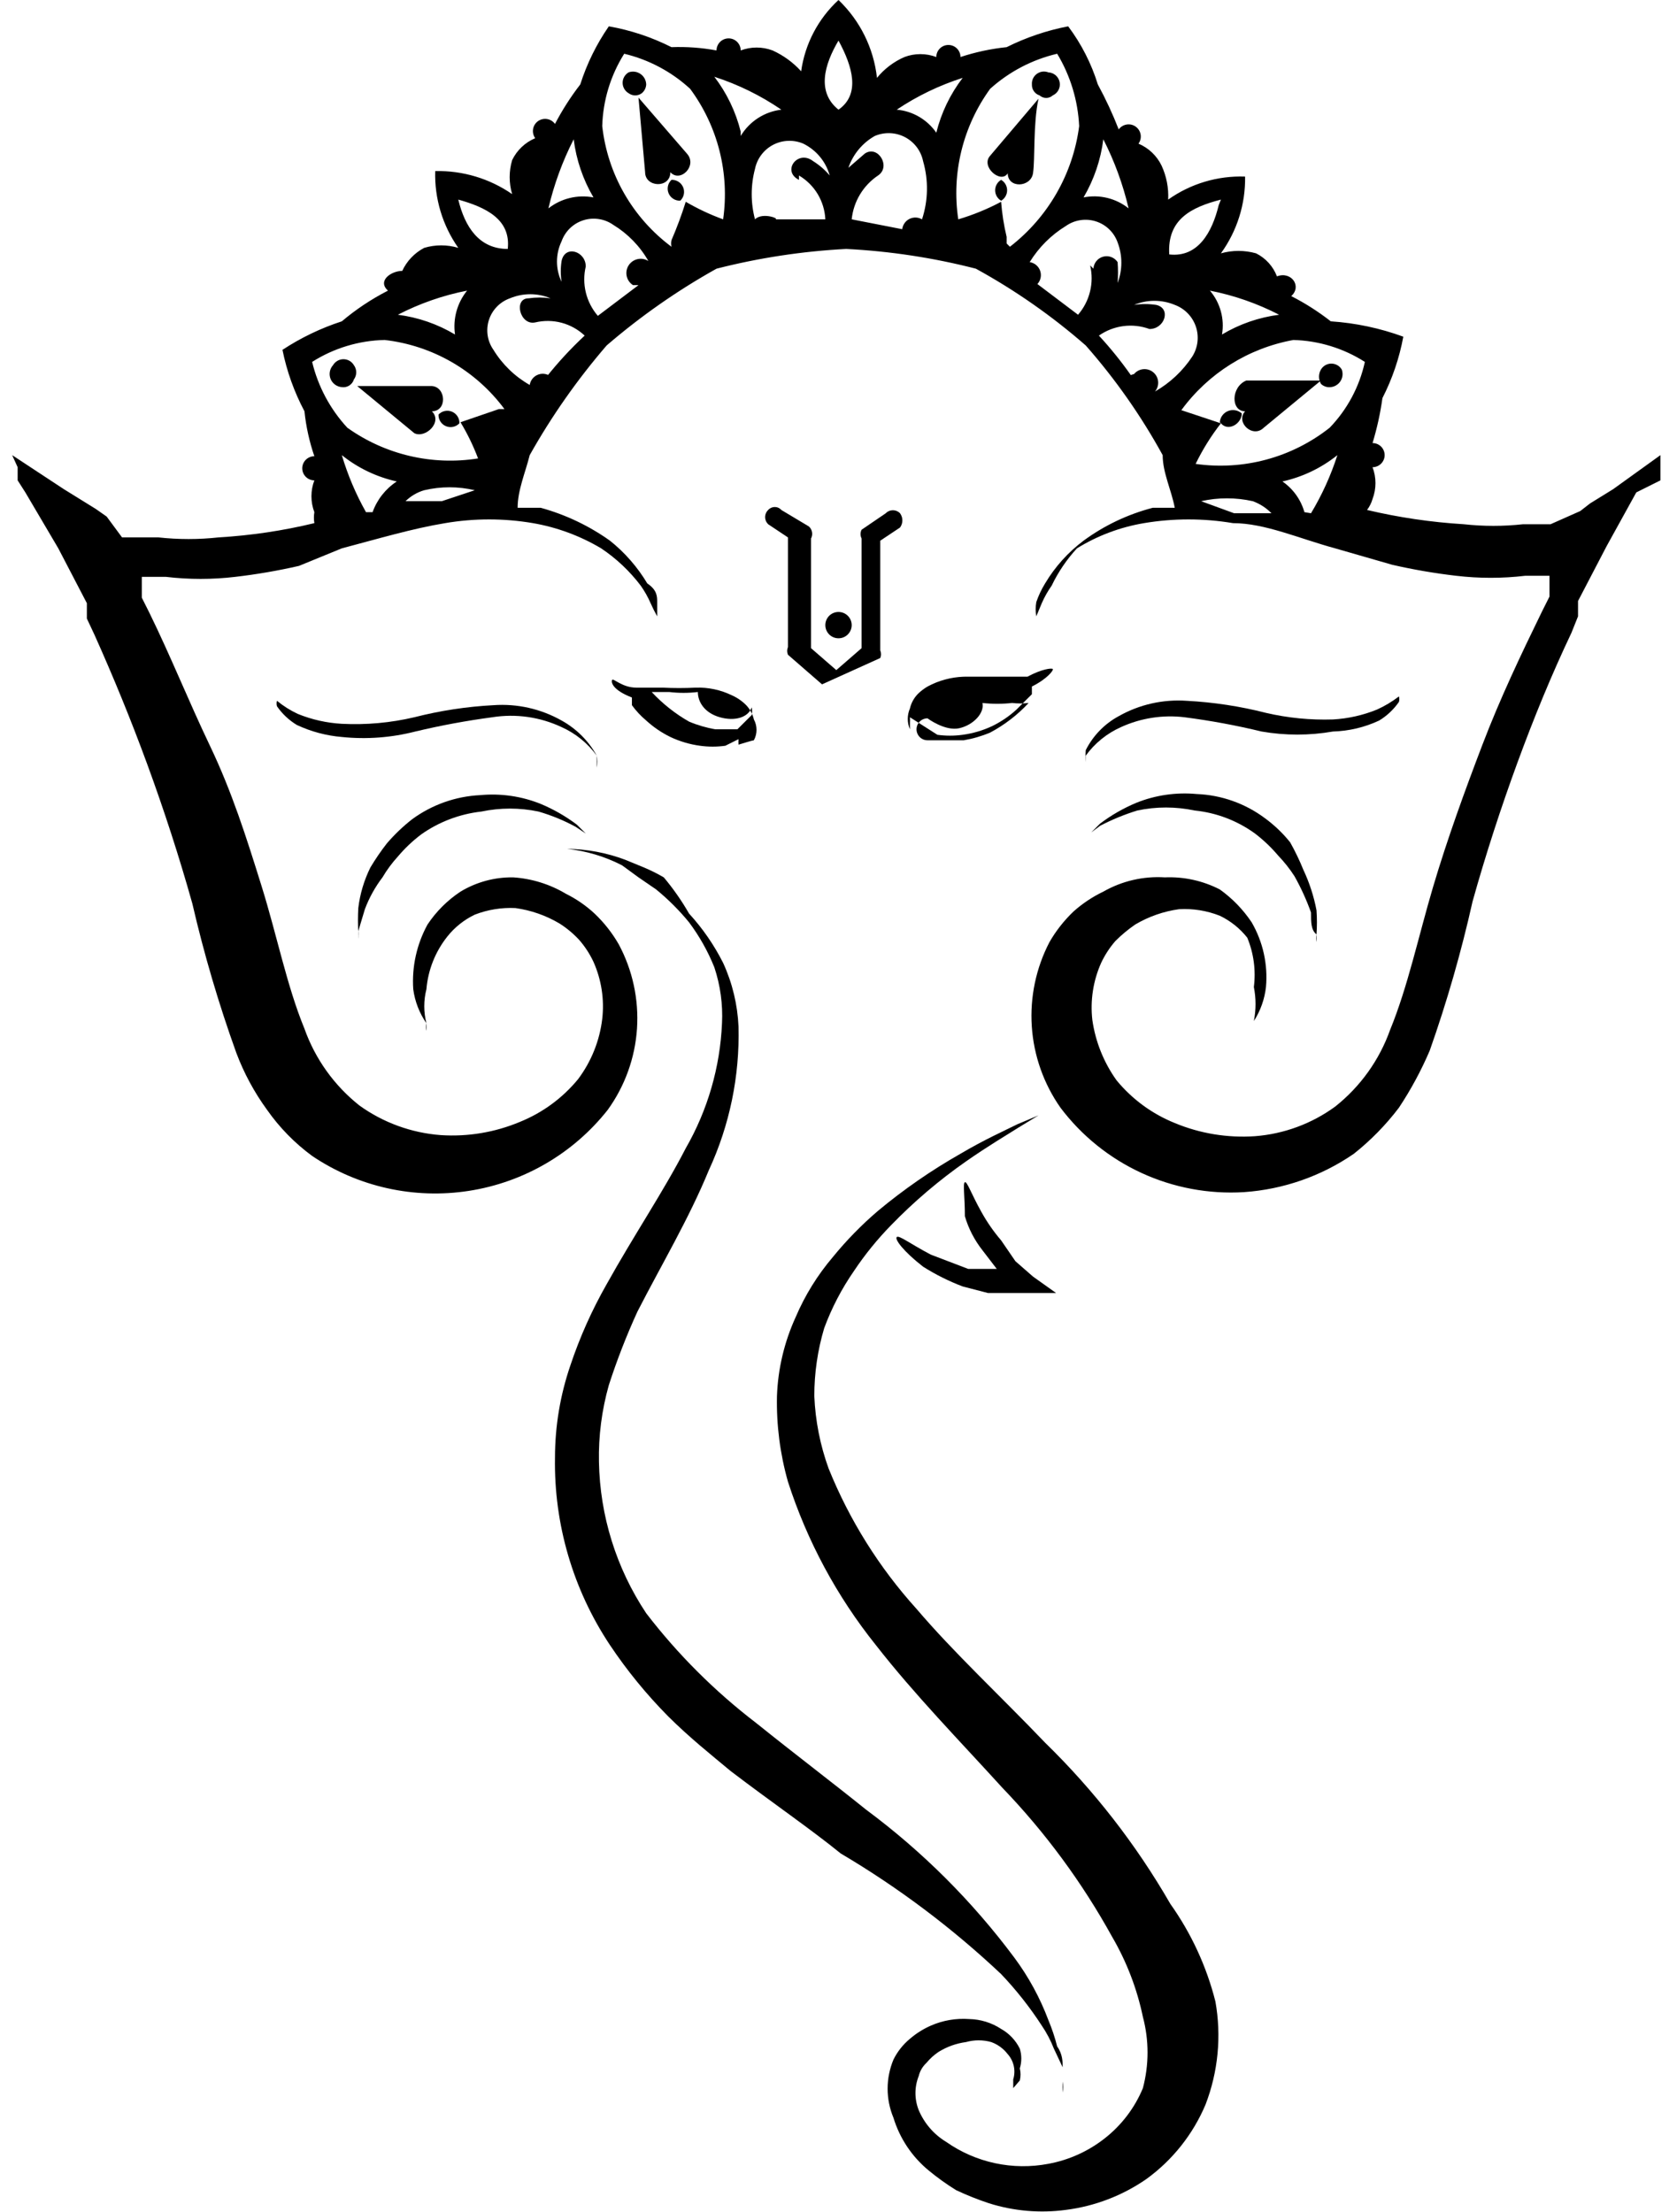 <svg width="69" height="91" viewBox="0 0 69 91" fill="none" xmlns="http://www.w3.org/2000/svg">
<g clip-path="url(#clip0_923_6967)">
<path d="M41.192 52.2H40.739H39.835L38.298 51.613C37.439 51.162 36.987 50.801 36.896 50.891C36.806 50.981 37.168 51.478 37.981 52.109C38.495 52.434 39.041 52.706 39.609 52.922L40.649 53.192H43.452L42.503 52.516L41.779 51.884L41.192 51.027C40.881 50.664 40.608 50.271 40.378 49.854C39.971 49.132 39.79 48.59 39.7 48.635C39.609 48.681 39.7 49.222 39.7 50.034C39.849 50.542 40.095 51.017 40.423 51.433L41.011 52.2H41.192Z" fill="black"/>
<path d="M41.191 81.21C41.813 81.864 42.373 82.573 42.864 83.33C43.065 83.626 43.232 83.944 43.362 84.277L43.723 85.044V85.631C43.753 85.78 43.753 85.933 43.723 86.082V86.443V85.721V85.044C43.723 84.819 43.723 84.503 43.497 84.187C43.404 83.818 43.283 83.456 43.136 83.104C42.791 82.186 42.319 81.32 41.734 80.533C40.008 78.216 37.952 76.164 35.63 74.442C34.229 73.314 32.737 72.186 31.109 70.878C29.411 69.578 27.89 68.061 26.588 66.366C25.358 64.518 24.684 62.358 24.644 60.14C24.622 59.073 24.76 58.009 25.05 56.982C25.383 55.952 25.776 54.943 26.226 53.959C27.221 52.019 28.351 50.124 29.165 48.139C30.021 46.289 30.439 44.266 30.386 42.229C30.346 41.324 30.131 40.435 29.753 39.612C29.381 38.874 28.909 38.191 28.351 37.582C28.049 37.056 27.701 36.558 27.311 36.093C27.049 35.94 26.777 35.804 26.497 35.687L25.729 35.371C24.962 35.082 24.151 34.929 23.332 34.92C24.121 35.004 24.888 35.234 25.593 35.597L26.271 36.093L26.995 36.589C27.491 36.994 27.945 37.447 28.351 37.943C28.777 38.512 29.126 39.133 29.391 39.792C29.638 40.533 29.745 41.313 29.707 42.093C29.629 43.902 29.118 45.666 28.215 47.237C27.311 48.996 26.09 50.801 24.96 52.831C24.355 53.893 23.855 55.011 23.468 56.17C23.05 57.39 22.836 58.67 22.835 59.96C22.788 62.7 23.577 65.391 25.096 67.674C25.799 68.726 26.602 69.708 27.492 70.607C28.351 71.464 29.255 72.186 30.069 72.863C31.787 74.171 33.37 75.254 34.59 76.247C36.968 77.652 39.182 79.317 41.191 81.21Z" fill="black"/>
<path d="M48.154 78.323C46.75 75.886 45.015 73.654 43 71.69C41.146 69.75 39.247 67.991 37.71 66.186C36.174 64.488 34.95 62.533 34.093 60.411C33.746 59.455 33.548 58.45 33.505 57.434C33.504 56.486 33.641 55.544 33.912 54.636C34.219 53.806 34.629 53.018 35.133 52.29C35.585 51.612 36.1 50.978 36.67 50.395C37.609 49.428 38.639 48.551 39.745 47.779C40.649 47.147 41.417 46.696 41.915 46.38L42.729 45.884L41.87 46.245C41.327 46.515 40.513 46.876 39.519 47.463C38.321 48.143 37.186 48.928 36.128 49.809C35.454 50.384 34.834 51.018 34.274 51.704C33.639 52.449 33.12 53.285 32.737 54.185C32.27 55.207 32.008 56.311 31.968 57.434C31.943 58.623 32.095 59.809 32.42 60.953C33.207 63.394 34.432 65.672 36.037 67.675C37.62 69.705 39.473 71.6 41.237 73.54C43.006 75.379 44.526 77.442 45.758 79.676C46.355 80.699 46.782 81.811 47.024 82.97C47.279 83.93 47.279 84.941 47.024 85.902C46.686 86.719 46.14 87.434 45.441 87.978C44.768 88.504 43.977 88.86 43.136 89.015C42.41 89.153 41.664 89.145 40.941 88.99C40.219 88.835 39.535 88.537 38.931 88.113C38.425 87.807 38.029 87.349 37.8 86.805C37.622 86.355 37.622 85.855 37.8 85.406C37.85 85.198 37.96 85.01 38.117 84.865C38.26 84.691 38.428 84.539 38.614 84.413C38.958 84.199 39.343 84.061 39.745 84.007C40.085 83.911 40.445 83.911 40.785 84.007C41.054 84.104 41.289 84.277 41.463 84.504C41.587 84.642 41.672 84.811 41.712 84.993C41.752 85.175 41.744 85.363 41.689 85.541C41.689 85.812 41.689 85.902 41.689 85.902C41.689 85.902 41.689 85.902 41.96 85.586C41.999 85.423 41.999 85.253 41.96 85.09C42.041 84.825 42.041 84.543 41.96 84.278C41.791 83.936 41.524 83.653 41.191 83.466C40.801 83.21 40.347 83.07 39.88 83.06C39.339 83.02 38.795 83.113 38.298 83.331C37.986 83.468 37.697 83.65 37.439 83.872C37.155 84.107 36.924 84.399 36.761 84.729C36.603 85.108 36.521 85.514 36.521 85.925C36.521 86.335 36.603 86.741 36.761 87.12C37.019 87.968 37.523 88.722 38.207 89.286C38.565 89.582 38.943 89.853 39.338 90.098C39.779 90.305 40.231 90.486 40.694 90.639C41.716 90.961 42.797 91.053 43.859 90.91C45.045 90.759 46.177 90.326 47.16 89.647C48.24 88.867 49.084 87.805 49.601 86.579C50.121 85.229 50.262 83.762 50.008 82.338C49.644 80.897 49.015 79.535 48.154 78.323Z" fill="black"/>
<path d="M66.375 20.122L65.425 20.709L65.019 21.024L63.798 21.566H63.527H62.984H62.668C61.856 21.655 61.037 21.655 60.226 21.566C58.886 21.484 57.554 21.288 56.247 20.979C56.349 20.844 56.426 20.691 56.473 20.528C56.633 20.106 56.633 19.641 56.473 19.22C56.605 19.22 56.732 19.167 56.825 19.074C56.918 18.981 56.971 18.855 56.971 18.723C56.971 18.592 56.918 18.465 56.825 18.372C56.732 18.279 56.605 18.227 56.473 18.227C56.657 17.622 56.793 17.003 56.88 16.377C57.287 15.581 57.576 14.73 57.739 13.851C56.78 13.499 55.775 13.287 54.755 13.219C54.248 12.822 53.703 12.474 53.128 12.181C53.58 11.775 53.128 11.144 52.54 11.369C52.383 10.957 52.076 10.619 51.681 10.422C51.208 10.289 50.707 10.289 50.234 10.422C50.899 9.504 51.248 8.396 51.229 7.264C50.098 7.224 48.986 7.557 48.064 8.211C48.088 7.73 47.995 7.25 47.793 6.813C47.597 6.406 47.259 6.086 46.843 5.91C46.921 5.803 46.953 5.668 46.932 5.537C46.91 5.406 46.838 5.289 46.73 5.211C46.622 5.133 46.488 5.101 46.356 5.123C46.225 5.144 46.107 5.216 46.029 5.324C45.782 4.69 45.495 4.072 45.17 3.474C44.904 2.613 44.491 1.804 43.95 1.083C43.07 1.252 42.219 1.541 41.418 1.94C40.772 2.007 40.135 2.143 39.519 2.346C39.519 2.214 39.466 2.088 39.373 1.995C39.28 1.902 39.153 1.85 39.021 1.85C38.889 1.85 38.763 1.902 38.67 1.995C38.576 2.088 38.524 2.214 38.524 2.346C38.102 2.187 37.635 2.187 37.213 2.346C36.773 2.538 36.386 2.832 36.083 3.203C35.948 1.983 35.388 0.85 34.5 0C33.663 0.771 33.12 1.807 32.963 2.933C32.634 2.569 32.234 2.278 31.787 2.075C31.365 1.916 30.898 1.916 30.476 2.075C30.476 1.944 30.424 1.818 30.33 1.724C30.237 1.631 30.111 1.579 29.979 1.579C29.847 1.579 29.72 1.631 29.627 1.724C29.534 1.818 29.481 1.944 29.481 2.075C28.87 1.962 28.249 1.917 27.628 1.94C26.815 1.53 25.947 1.241 25.05 1.083C24.542 1.817 24.146 2.623 23.875 3.474C23.481 3.984 23.133 4.527 22.835 5.098C22.757 4.99 22.64 4.918 22.508 4.897C22.377 4.876 22.242 4.908 22.134 4.985C22.026 5.063 21.954 5.181 21.933 5.312C21.912 5.443 21.943 5.577 22.021 5.685C21.605 5.86 21.268 6.181 21.072 6.587C20.937 7.044 20.937 7.529 21.072 7.986C20.144 7.344 19.036 7.012 17.907 7.038C17.874 8.165 18.207 9.273 18.856 10.196C18.399 10.06 17.912 10.06 17.455 10.196C17.057 10.404 16.739 10.737 16.55 11.144C16.098 11.144 15.511 11.55 15.963 11.956C15.284 12.303 14.646 12.727 14.064 13.219C13.201 13.499 12.38 13.894 11.622 14.392C11.8 15.273 12.105 16.124 12.527 16.919C12.592 17.549 12.729 18.169 12.934 18.768C12.802 18.768 12.675 18.821 12.582 18.914C12.489 19.007 12.436 19.133 12.436 19.265C12.436 19.396 12.489 19.523 12.582 19.616C12.675 19.709 12.802 19.761 12.934 19.761C12.774 20.183 12.774 20.648 12.934 21.069C12.909 21.219 12.909 21.371 12.934 21.521C11.643 21.833 10.326 22.029 9 22.107C8.174 22.198 7.34 22.198 6.513 22.107H6.197H5.654H5.383H5.021L4.388 21.25L3.936 20.934L2.625 20.122L0.5 18.723L0.726 19.22V19.761L1.043 20.257L2.399 22.558L3.574 24.814V25.13V25.446L3.891 26.122C4.66 27.837 5.383 29.596 6.061 31.446C6.739 33.296 7.372 35.236 7.915 37.176C8.396 39.255 9 41.304 9.723 43.312C10.037 44.148 10.463 44.937 10.989 45.658C11.5 46.386 12.126 47.026 12.843 47.553C14.736 48.828 17.041 49.341 19.297 48.989C21.553 48.638 23.592 47.448 25.005 45.658C25.712 44.678 26.129 43.52 26.209 42.316C26.288 41.112 26.028 39.909 25.457 38.845C25.189 38.379 24.854 37.953 24.463 37.582C24.112 37.256 23.716 36.983 23.287 36.77C22.628 36.376 21.884 36.144 21.117 36.093C20.353 36.081 19.601 36.285 18.947 36.68C18.409 37.036 17.948 37.496 17.59 38.033C17.145 38.847 16.941 39.77 17.003 40.695C17.07 41.198 17.256 41.677 17.545 42.094V42.41C17.52 42.306 17.52 42.197 17.545 42.094C17.427 41.635 17.427 41.154 17.545 40.695C17.611 39.904 17.91 39.151 18.404 38.529C18.707 38.147 19.094 37.838 19.535 37.627C20.067 37.421 20.637 37.328 21.207 37.356C21.846 37.445 22.461 37.659 23.016 37.988C23.316 38.177 23.589 38.405 23.83 38.665C24.067 38.937 24.265 39.241 24.418 39.567C24.746 40.303 24.871 41.113 24.779 41.913C24.673 42.813 24.329 43.669 23.785 44.395C23.146 45.172 22.322 45.777 21.388 46.154C20.36 46.584 19.245 46.77 18.133 46.696C16.927 46.605 15.768 46.184 14.787 45.477C13.752 44.657 12.969 43.563 12.527 42.319C11.803 40.56 11.396 38.484 10.763 36.454C10.13 34.424 9.543 32.574 8.638 30.679C7.734 28.784 7.056 27.07 6.152 25.22L5.835 24.588V24.273V24.002V23.731H6.152H6.83C7.776 23.843 8.732 23.843 9.678 23.731C10.56 23.629 11.435 23.478 12.3 23.28L14.064 22.558C15.601 22.152 16.957 21.746 18.314 21.521C19.511 21.317 20.734 21.317 21.931 21.521C22.921 21.693 23.871 22.044 24.734 22.558C25.358 22.975 25.909 23.494 26.362 24.092C26.522 24.318 26.658 24.56 26.769 24.814C26.85 24.999 26.941 25.18 27.04 25.355C27.04 25.355 27.04 24.994 27.04 24.769C27.04 24.543 27.04 24.273 26.633 24.002C26.23 23.328 25.71 22.732 25.096 22.242C24.233 21.628 23.269 21.17 22.247 20.889H21.298C21.298 20.167 21.614 19.445 21.795 18.723C22.697 17.118 23.758 15.607 24.96 14.212C26.357 13.01 27.871 11.951 29.481 11.053C31.228 10.607 33.016 10.335 34.816 10.241C36.618 10.332 38.405 10.604 40.152 11.053C41.769 11.94 43.285 12.999 44.673 14.212C45.891 15.595 46.952 17.108 47.838 18.723C47.838 19.445 48.2 20.167 48.335 20.889H47.431C46.404 21.156 45.437 21.615 44.583 22.242C43.945 22.72 43.407 23.318 43 24.002C42.851 24.244 42.73 24.501 42.638 24.769C42.605 24.963 42.605 25.161 42.638 25.355L42.864 24.814C42.975 24.56 43.111 24.318 43.271 24.092C43.539 23.532 43.89 23.015 44.311 22.558C45.154 22.037 46.091 21.685 47.069 21.521C48.281 21.317 49.519 21.317 50.731 21.521C52.043 21.521 53.444 22.152 54.936 22.558L57.287 23.235C58.153 23.433 59.028 23.584 59.91 23.686C60.856 23.798 61.812 23.798 62.758 23.686H63.436H63.753V23.957V24.228V24.543L63.436 25.175C62.577 26.935 61.718 28.739 60.995 30.634C60.271 32.529 59.548 34.514 58.96 36.499C58.372 38.484 57.92 40.605 57.197 42.364C56.755 43.608 55.971 44.702 54.936 45.523C53.971 46.227 52.828 46.649 51.636 46.741C50.508 46.818 49.378 46.633 48.335 46.199C47.401 45.822 46.577 45.217 45.939 44.44C45.413 43.704 45.072 42.853 44.944 41.958C44.853 41.158 44.978 40.348 45.306 39.612C45.459 39.286 45.657 38.982 45.894 38.71C46.144 38.46 46.416 38.234 46.708 38.033C47.262 37.705 47.877 37.49 48.516 37.402C49.087 37.37 49.657 37.462 50.189 37.672C50.63 37.883 51.016 38.192 51.319 38.575C51.584 39.217 51.677 39.916 51.59 40.605C51.682 41.067 51.682 41.542 51.59 42.004C51.862 41.582 52.032 41.103 52.088 40.605C52.172 39.678 51.966 38.749 51.5 37.943C51.148 37.416 50.704 36.958 50.189 36.59C49.491 36.231 48.712 36.06 47.928 36.093C47.045 36.037 46.164 36.241 45.396 36.68C44.953 36.892 44.542 37.165 44.175 37.492C43.785 37.863 43.45 38.288 43.181 38.755C42.625 39.824 42.374 41.023 42.453 42.224C42.533 43.425 42.941 44.582 43.633 45.568C44.505 46.725 45.652 47.648 46.969 48.254C48.287 48.86 49.735 49.131 51.184 49.042C52.806 48.93 54.367 48.385 55.705 47.463C56.4 46.911 57.023 46.275 57.559 45.568C58.051 44.826 58.475 44.04 58.825 43.222C59.534 41.213 60.123 39.164 60.588 37.086C61.13 35.146 61.763 33.206 62.441 31.356C63.12 29.506 63.843 27.747 64.657 26.032L64.928 25.355V25.04V24.724L66.104 22.468L67.325 20.257L68.319 19.761V19.22V18.723L66.375 20.122ZM53.67 21.069C53.525 20.556 53.205 20.11 52.766 19.806C53.593 19.623 54.366 19.253 55.027 18.723C54.758 19.559 54.394 20.362 53.941 21.114L53.67 21.069ZM53.218 13.986C54.262 14.015 55.278 14.327 56.157 14.888C55.935 15.907 55.434 16.844 54.71 17.595C53.94 18.204 53.054 18.65 52.106 18.906C51.157 19.162 50.167 19.223 49.194 19.084C49.481 18.493 49.829 17.933 50.234 17.415L48.606 16.874C49.715 15.356 51.366 14.322 53.218 13.986ZM52.63 12.948C51.799 13.054 50.998 13.331 50.279 13.761C50.334 13.442 50.317 13.115 50.231 12.803C50.145 12.491 49.992 12.202 49.782 11.956C50.774 12.15 51.733 12.485 52.63 12.948ZM50.144 8.437C49.872 9.565 49.285 10.602 48.109 10.467C48.019 9.023 49.013 8.527 50.234 8.211L50.144 8.437ZM45.396 5.73C45.856 6.632 46.205 7.587 46.436 8.572C46.179 8.367 45.88 8.22 45.559 8.142C45.239 8.064 44.906 8.057 44.583 8.121C45.013 7.387 45.29 6.574 45.396 5.73ZM23.604 5.73C23.71 6.574 23.987 7.387 24.418 8.121C24.094 8.06 23.762 8.068 23.442 8.146C23.122 8.224 22.823 8.369 22.564 8.572C22.795 7.587 23.144 6.632 23.604 5.73ZM20.891 10.241C19.715 10.241 19.128 9.339 18.856 8.211C19.987 8.527 21.027 9.023 20.891 10.241ZM19.218 11.956C19.015 12.207 18.867 12.496 18.781 12.807C18.696 13.117 18.675 13.442 18.721 13.761C18.002 13.331 17.201 13.054 16.37 12.948C17.267 12.485 18.226 12.15 19.218 11.956ZM12.843 14.888C13.736 14.321 14.768 14.009 15.827 13.986C16.8 14.098 17.739 14.407 18.587 14.896C19.435 15.385 20.173 16.043 20.755 16.828H20.529L18.947 17.37C19.233 17.843 19.475 18.341 19.67 18.859C17.78 19.16 15.847 18.706 14.29 17.595C13.584 16.831 13.086 15.899 12.843 14.888ZM15.33 21.069H15.059C14.64 20.327 14.307 19.54 14.064 18.723C14.724 19.253 15.498 19.623 16.325 19.806C15.864 20.108 15.515 20.552 15.33 21.069ZM18.178 20.618H16.686C16.901 20.406 17.165 20.251 17.455 20.167C18.139 20.006 18.851 20.006 19.535 20.167L18.178 20.618ZM22.7 15.52C22.627 15.454 22.538 15.408 22.442 15.388C22.345 15.368 22.245 15.374 22.152 15.407C22.059 15.439 21.977 15.496 21.914 15.572C21.851 15.648 21.81 15.739 21.795 15.836C21.183 15.488 20.67 14.992 20.303 14.392C20.179 14.216 20.098 14.013 20.065 13.8C20.033 13.587 20.05 13.37 20.116 13.164C20.181 12.959 20.294 12.772 20.444 12.617C20.594 12.462 20.778 12.344 20.981 12.272C21.246 12.161 21.531 12.104 21.818 12.104C22.105 12.104 22.389 12.161 22.654 12.272C22.354 12.229 22.05 12.229 21.75 12.272C21.117 12.272 21.388 13.4 22.021 13.264C22.379 13.179 22.752 13.184 23.107 13.278C23.462 13.373 23.788 13.554 24.056 13.806C23.486 14.337 22.957 14.91 22.473 15.52H22.7ZM26.271 11.73L24.598 12.994C24.361 12.718 24.192 12.391 24.105 12.038C24.019 11.685 24.017 11.317 24.101 10.963C24.101 10.332 23.242 10.061 23.106 10.738C23.062 11.022 23.062 11.311 23.106 11.595C22.982 11.334 22.917 11.049 22.917 10.76C22.917 10.472 22.982 10.186 23.106 9.926C23.179 9.723 23.297 9.539 23.452 9.389C23.607 9.239 23.795 9.127 24.001 9.062C24.206 8.996 24.425 8.979 24.638 9.012C24.852 9.044 25.055 9.125 25.231 9.249C25.832 9.615 26.33 10.127 26.678 10.738C26.546 10.654 26.386 10.626 26.234 10.66C26.081 10.694 25.948 10.787 25.864 10.918C25.78 11.05 25.752 11.209 25.786 11.362C25.82 11.514 25.913 11.646 26.045 11.73H26.271ZM29.753 9.023C29.22 8.829 28.705 8.587 28.215 8.301C28.047 8.838 27.851 9.365 27.628 9.881C27.607 9.97 27.607 10.062 27.628 10.151C26.837 9.563 26.176 8.819 25.686 7.965C25.196 7.112 24.888 6.166 24.779 5.188C24.809 4.133 25.121 3.105 25.683 2.211C26.696 2.453 27.63 2.95 28.396 3.654C29.537 5.197 30.024 7.125 29.753 9.023ZM30.476 5.414C30.273 4.596 29.904 3.828 29.391 3.158C30.371 3.475 31.3 3.931 32.149 4.512C31.806 4.553 31.476 4.671 31.186 4.859C30.896 5.047 30.653 5.298 30.476 5.594V5.414ZM32.872 7.219C33.189 7.406 33.455 7.669 33.644 7.984C33.833 8.299 33.941 8.656 33.958 9.023H31.878C32.149 9.023 31.38 8.707 31.064 9.023C30.884 8.343 30.884 7.628 31.064 6.948C31.107 6.738 31.196 6.54 31.326 6.368C31.455 6.197 31.621 6.056 31.811 5.957C32.002 5.858 32.212 5.802 32.427 5.794C32.642 5.786 32.856 5.825 33.053 5.91C33.316 6.04 33.549 6.223 33.736 6.449C33.923 6.674 34.06 6.937 34.138 7.219C33.944 6.989 33.715 6.791 33.46 6.632C32.827 6.136 32.149 7.038 32.872 7.399V7.219ZM34.5 4.512C33.596 3.79 33.912 2.662 34.5 1.669C35.088 2.752 35.404 3.88 34.5 4.512ZM37.936 9.023C37.858 8.978 37.77 8.952 37.68 8.949C37.589 8.946 37.5 8.966 37.419 9.006C37.338 9.046 37.269 9.106 37.217 9.18C37.165 9.254 37.133 9.34 37.122 9.429L35.043 9.023C35.08 8.662 35.196 8.312 35.384 8C35.571 7.689 35.825 7.422 36.128 7.219C36.67 6.858 36.128 5.955 35.585 6.316L34.907 6.903C35.096 6.349 35.482 5.883 35.992 5.594C36.19 5.51 36.404 5.47 36.618 5.478C36.833 5.486 37.044 5.542 37.234 5.641C37.425 5.741 37.59 5.881 37.72 6.053C37.849 6.224 37.938 6.422 37.981 6.632C38.207 7.416 38.191 8.249 37.936 9.023ZM36.896 4.512C37.734 3.95 38.648 3.51 39.609 3.203C39.096 3.873 38.727 4.641 38.524 5.459C38.339 5.191 38.097 4.968 37.816 4.804C37.535 4.64 37.221 4.54 36.896 4.512ZM41.418 10.016C41.418 10.016 41.418 10.016 41.418 9.745C41.304 9.271 41.229 8.788 41.191 8.301C40.629 8.6 40.039 8.842 39.428 9.023C39.144 7.131 39.615 5.204 40.739 3.654C41.522 2.948 42.471 2.452 43.497 2.211C44.041 3.113 44.352 4.136 44.402 5.188C44.147 7.154 43.123 8.938 41.553 10.151L41.418 10.016ZM44.854 10.918C44.937 11.272 44.936 11.64 44.849 11.993C44.763 12.346 44.594 12.673 44.356 12.948L42.684 11.685C42.75 11.613 42.796 11.524 42.816 11.428C42.836 11.332 42.829 11.232 42.797 11.139C42.764 11.046 42.707 10.964 42.632 10.902C42.556 10.839 42.464 10.798 42.367 10.783C42.74 10.176 43.251 9.666 43.859 9.294C44.036 9.17 44.239 9.089 44.452 9.057C44.666 9.024 44.884 9.041 45.09 9.107C45.295 9.172 45.483 9.284 45.638 9.434C45.793 9.584 45.912 9.768 45.984 9.971C46.189 10.508 46.189 11.102 45.984 11.64C46.006 11.355 46.006 11.068 45.984 10.783C45.921 10.688 45.83 10.615 45.723 10.575C45.616 10.534 45.499 10.529 45.389 10.559C45.278 10.589 45.18 10.653 45.109 10.742C45.037 10.831 44.995 10.94 44.989 11.053L44.854 10.918ZM46.527 15.43C46.126 14.86 45.688 14.318 45.215 13.806C45.514 13.596 45.86 13.462 46.222 13.415C46.584 13.368 46.952 13.409 47.295 13.535C47.928 13.535 48.2 12.678 47.566 12.542C47.267 12.498 46.962 12.498 46.662 12.542C46.927 12.432 47.212 12.375 47.499 12.375C47.786 12.375 48.07 12.432 48.335 12.542C48.537 12.617 48.719 12.735 48.869 12.889C49.019 13.043 49.133 13.228 49.202 13.431C49.272 13.634 49.294 13.85 49.27 14.063C49.245 14.276 49.173 14.481 49.059 14.663C48.667 15.258 48.141 15.753 47.521 16.107C47.617 15.993 47.664 15.846 47.651 15.698C47.639 15.55 47.567 15.413 47.453 15.317C47.34 15.221 47.192 15.175 47.044 15.187C46.895 15.2 46.758 15.271 46.662 15.385L46.527 15.43ZM49.42 20.618C50.12 20.461 50.846 20.461 51.545 20.618C51.836 20.723 52.099 20.893 52.314 21.114H50.777L49.42 20.618Z" fill="black"/>
<path d="M56.745 29.642C57.067 29.447 57.345 29.185 57.559 28.875C57.58 28.801 57.58 28.723 57.559 28.649C57.279 28.864 56.976 29.046 56.654 29.191C56.078 29.425 55.467 29.562 54.846 29.597C53.919 29.627 52.991 29.536 52.088 29.326C51.022 29.054 49.931 28.888 48.832 28.83C47.856 28.761 46.881 28.98 46.029 29.462C45.444 29.778 44.971 30.267 44.673 30.86C44.661 31.025 44.661 31.191 44.673 31.356V31.582V31.086C45.044 30.575 45.543 30.171 46.12 29.913C46.94 29.538 47.847 29.398 48.742 29.507C49.807 29.645 50.863 29.84 51.907 30.093C52.879 30.262 53.873 30.262 54.846 30.093C55.503 30.074 56.149 29.921 56.745 29.642Z" fill="black"/>
<path d="M53.082 34.65C52.781 34.275 52.431 33.941 52.042 33.657C51.23 33.051 50.253 32.705 49.239 32.665C48.394 32.586 47.541 32.709 46.753 33.026C46.221 33.248 45.72 33.536 45.261 33.883L44.899 34.244L45.261 33.973C45.752 33.716 46.267 33.505 46.798 33.342C47.573 33.178 48.374 33.178 49.149 33.342C50.047 33.432 50.905 33.759 51.636 34.289C51.984 34.555 52.302 34.857 52.585 35.191C52.838 35.455 53.066 35.742 53.263 36.048C53.53 36.525 53.757 37.023 53.941 37.537C53.941 37.943 53.941 38.259 54.167 38.44C54.179 38.545 54.179 38.651 54.167 38.755C54.156 38.651 54.156 38.545 54.167 38.44C54.191 38.109 54.191 37.778 54.167 37.447C54.058 36.87 53.875 36.309 53.625 35.778C53.468 35.391 53.287 35.014 53.082 34.65Z" fill="black"/>
<path d="M17.093 30.092C18.137 29.843 19.194 29.648 20.258 29.506C21.227 29.353 22.219 29.494 23.107 29.912C23.683 30.17 24.182 30.575 24.553 31.085C24.58 31.249 24.58 31.417 24.553 31.581V31.085C24.216 30.478 23.715 29.977 23.107 29.641C22.255 29.16 21.28 28.94 20.303 29.01C19.204 29.068 18.114 29.234 17.048 29.506C16.071 29.736 15.066 29.827 14.064 29.776C13.443 29.741 12.832 29.604 12.255 29.37C11.947 29.227 11.659 29.045 11.396 28.829C11.375 28.903 11.375 28.981 11.396 29.055C11.61 29.365 11.888 29.626 12.21 29.822C12.794 30.096 13.421 30.264 14.064 30.318C15.079 30.423 16.105 30.346 17.093 30.092Z" fill="black"/>
<path d="M14.742 38.62C14.757 38.515 14.757 38.409 14.742 38.304L15.013 37.402C15.189 36.933 15.433 36.492 15.737 36.093C15.918 35.787 16.13 35.499 16.37 35.236C16.652 34.902 16.971 34.599 17.319 34.334C18.053 33.812 18.91 33.486 19.806 33.386C20.581 33.223 21.382 33.223 22.157 33.386C22.691 33.54 23.206 33.752 23.694 34.018L24.101 34.289L23.739 33.928C23.28 33.581 22.779 33.293 22.247 33.071C21.459 32.754 20.607 32.631 19.761 32.71C18.749 32.758 17.774 33.104 16.957 33.702C16.579 33.998 16.231 34.331 15.918 34.695C15.671 35.011 15.445 35.343 15.239 35.687C14.98 36.212 14.811 36.776 14.742 37.357C14.724 37.687 14.724 38.019 14.742 38.349C14.751 38.439 14.751 38.53 14.742 38.62Z" fill="black"/>
<path d="M51.229 16.919C50.822 17.37 51.545 18.046 51.997 17.595L54.349 15.655H51.274C50.641 15.926 50.641 16.919 51.229 16.919Z" fill="black"/>
<path d="M17.771 16.919C18.404 16.919 18.359 15.926 17.771 15.881H14.697L17.048 17.821C17.5 18.047 18.223 17.37 17.771 16.919Z" fill="black"/>
<path d="M26.543 7.084C26.543 7.715 27.582 7.76 27.582 7.084C27.989 7.535 28.713 6.813 28.261 6.317L26.271 4.016L26.543 7.084Z" fill="black"/>
<path d="M41.463 7.128C41.463 7.76 42.412 7.715 42.503 7.128C42.593 6.542 42.503 5.098 42.729 4.061L40.739 6.407C40.333 6.858 41.192 7.58 41.463 7.128Z" fill="black"/>
<path d="M50.234 17.415C50.55 17.776 51.093 17.415 51.093 17.009C51.018 16.942 50.925 16.896 50.825 16.878C50.725 16.861 50.622 16.871 50.528 16.909C50.434 16.946 50.352 17.01 50.292 17.091C50.232 17.173 50.196 17.269 50.189 17.37L50.234 17.415Z" fill="black"/>
<path d="M18.902 17.415C18.906 17.313 18.879 17.213 18.825 17.128C18.77 17.043 18.691 16.976 18.598 16.936C18.504 16.897 18.401 16.887 18.302 16.908C18.203 16.929 18.112 16.98 18.043 17.054C18.038 17.155 18.065 17.255 18.12 17.34C18.174 17.426 18.253 17.492 18.347 17.532C18.44 17.571 18.543 17.581 18.642 17.56C18.742 17.539 18.832 17.488 18.902 17.415Z" fill="black"/>
<path d="M27.628 7.399C27.554 7.468 27.503 7.558 27.482 7.657C27.461 7.756 27.471 7.86 27.51 7.953C27.549 8.046 27.616 8.125 27.702 8.179C27.788 8.234 27.888 8.26 27.989 8.256C28.063 8.187 28.114 8.096 28.135 7.997C28.156 7.898 28.146 7.795 28.107 7.702C28.067 7.609 28 7.53 27.915 7.476C27.829 7.421 27.729 7.395 27.628 7.399Z" fill="black"/>
<path d="M41.191 8.257C41.267 8.213 41.329 8.15 41.372 8.075C41.415 8 41.438 7.915 41.438 7.828C41.438 7.741 41.415 7.656 41.372 7.581C41.329 7.506 41.267 7.443 41.191 7.399C41.116 7.443 41.054 7.506 41.011 7.581C40.968 7.656 40.945 7.741 40.945 7.828C40.945 7.915 40.968 8 41.011 8.075C41.054 8.15 41.116 8.213 41.191 8.257Z" fill="black"/>
<path d="M54.755 15.926C54.837 15.917 54.916 15.89 54.985 15.846C55.055 15.803 55.114 15.744 55.157 15.675C55.201 15.605 55.228 15.527 55.237 15.445C55.245 15.364 55.235 15.281 55.208 15.204C55.164 15.129 55.101 15.067 55.026 15.024C54.95 14.981 54.865 14.958 54.778 14.958C54.691 14.958 54.606 14.981 54.53 15.024C54.455 15.067 54.392 15.129 54.349 15.204C54.297 15.293 54.27 15.394 54.27 15.497C54.27 15.6 54.297 15.701 54.349 15.791C54.402 15.842 54.466 15.881 54.537 15.904C54.607 15.928 54.682 15.935 54.755 15.926Z" fill="black"/>
<path d="M14.561 15.61C14.624 15.525 14.657 15.422 14.657 15.317C14.657 15.211 14.624 15.108 14.561 15.023C14.517 14.949 14.455 14.886 14.379 14.843C14.304 14.8 14.219 14.777 14.132 14.777C14.045 14.777 13.959 14.8 13.884 14.843C13.809 14.886 13.746 14.949 13.702 15.023C13.634 15.099 13.589 15.191 13.571 15.291C13.553 15.39 13.564 15.493 13.601 15.587C13.639 15.681 13.702 15.762 13.784 15.822C13.866 15.882 13.963 15.918 14.064 15.926C14.171 15.941 14.28 15.918 14.371 15.86C14.462 15.802 14.53 15.713 14.561 15.61Z" fill="black"/>
<path d="M26.588 3.474C26.585 3.388 26.563 3.305 26.522 3.229C26.481 3.154 26.423 3.09 26.353 3.042C26.282 2.993 26.201 2.962 26.116 2.951C26.031 2.94 25.945 2.949 25.864 2.977C25.789 3.021 25.727 3.084 25.684 3.159C25.64 3.234 25.618 3.319 25.618 3.406C25.618 3.493 25.64 3.578 25.684 3.653C25.727 3.728 25.789 3.791 25.864 3.835C25.943 3.893 26.038 3.925 26.136 3.925C26.233 3.925 26.329 3.893 26.407 3.835C26.461 3.79 26.505 3.735 26.536 3.673C26.567 3.611 26.585 3.543 26.588 3.474Z" fill="black"/>
<path d="M43.136 2.978C43.058 2.947 42.973 2.937 42.89 2.947C42.806 2.958 42.727 2.99 42.66 3.039C42.592 3.089 42.538 3.155 42.502 3.231C42.467 3.307 42.452 3.391 42.458 3.474C42.453 3.574 42.481 3.672 42.539 3.753C42.596 3.835 42.679 3.895 42.774 3.925C42.849 3.992 42.945 4.029 43.045 4.029C43.145 4.029 43.242 3.992 43.316 3.925C43.418 3.879 43.501 3.8 43.552 3.702C43.604 3.603 43.62 3.49 43.599 3.381C43.578 3.271 43.521 3.172 43.437 3.099C43.353 3.026 43.247 2.983 43.136 2.978Z" fill="black"/>
<path d="M38.569 30.228C38.914 30.276 39.264 30.276 39.609 30.228C40.032 30.171 40.444 30.049 40.83 29.867C41.192 29.689 41.527 29.462 41.824 29.19L42.457 28.558V28.242C43.09 27.927 43.362 27.566 43.316 27.521C43.271 27.476 42.864 27.521 42.276 27.837H41.237C40.83 27.837 40.378 27.837 39.835 27.837C39.32 27.827 38.81 27.935 38.343 28.152C38.124 28.25 37.924 28.388 37.755 28.558C37.599 28.722 37.49 28.925 37.439 29.145C37.38 29.28 37.35 29.426 37.35 29.573C37.35 29.721 37.38 29.867 37.439 30.002C37.439 29.731 37.439 30.002 37.439 29.731C37.443 29.656 37.443 29.581 37.439 29.506L38.569 30.228ZM38.162 29.551C38.162 29.551 38.886 30.092 39.473 29.957C40.061 29.822 40.513 29.325 40.423 28.919C40.828 28.964 41.238 28.964 41.644 28.919C41.869 28.945 42.096 28.945 42.322 28.919C41.866 29.411 41.331 29.822 40.739 30.137C40.391 30.284 40.027 30.39 39.654 30.453H38.75H38.162C38.042 30.453 37.927 30.406 37.842 30.321C37.758 30.236 37.71 30.122 37.71 30.002C37.71 29.882 37.758 29.768 37.842 29.683C37.927 29.599 38.042 29.551 38.162 29.551Z" fill="black"/>
<path d="M31.018 30.453C31.09 30.322 31.127 30.174 31.127 30.025C31.127 29.875 31.09 29.728 31.018 29.596C30.968 29.376 30.858 29.174 30.702 29.01C30.533 28.839 30.334 28.702 30.114 28.604C29.65 28.379 29.138 28.27 28.622 28.288C28.17 28.311 27.718 28.311 27.266 28.288H26.181C25.593 28.288 25.231 27.882 25.186 27.972C25.141 28.062 25.186 28.378 26 28.694V29.01C26.169 29.243 26.367 29.455 26.588 29.641C26.885 29.913 27.22 30.141 27.582 30.318C27.968 30.5 28.38 30.622 28.803 30.679C29.148 30.727 29.498 30.727 29.843 30.679L30.386 30.408C30.381 30.483 30.381 30.559 30.386 30.634C30.386 30.634 30.973 30.453 31.018 30.453ZM30.34 30.002H29.436C29.063 29.939 28.699 29.833 28.351 29.686C27.78 29.36 27.262 28.95 26.814 28.468H27.537C27.928 28.515 28.322 28.515 28.713 28.468C28.713 28.874 28.984 29.326 29.617 29.506C30.25 29.686 30.792 29.506 30.928 29.1C30.953 29.204 30.953 29.312 30.928 29.416L30.34 30.002Z" fill="black"/>
<path d="M33.279 21.656L32.149 20.98C32.115 20.941 32.073 20.91 32.026 20.889C31.98 20.868 31.929 20.857 31.878 20.857C31.826 20.857 31.776 20.868 31.729 20.889C31.682 20.91 31.64 20.941 31.606 20.98C31.567 21.017 31.535 21.063 31.514 21.113C31.492 21.164 31.481 21.218 31.481 21.273C31.481 21.328 31.492 21.382 31.514 21.432C31.535 21.483 31.567 21.528 31.606 21.566L32.42 22.108V26.619C32.399 26.669 32.388 26.723 32.388 26.777C32.388 26.831 32.399 26.885 32.42 26.935L33.822 28.153L36.218 27.07C36.239 27.02 36.25 26.967 36.25 26.912C36.25 26.858 36.239 26.805 36.218 26.755V22.243L37.032 21.701C37.094 21.616 37.128 21.514 37.128 21.408C37.128 21.303 37.094 21.2 37.032 21.115C36.994 21.075 36.948 21.044 36.898 21.022C36.847 21.001 36.793 20.99 36.738 20.99C36.683 20.99 36.629 21.001 36.578 21.022C36.528 21.044 36.482 21.075 36.444 21.115L35.45 21.792C35.422 21.848 35.407 21.91 35.407 21.972C35.407 22.035 35.422 22.097 35.45 22.153V26.664L34.41 27.567L33.37 26.664V22.153C33.413 22.072 33.428 21.979 33.411 21.889C33.395 21.799 33.348 21.717 33.279 21.656Z" fill="black"/>
<path d="M35.043 25.716C35.043 25.573 34.986 25.435 34.884 25.333C34.782 25.232 34.644 25.175 34.5 25.175C34.356 25.175 34.218 25.232 34.116 25.333C34.015 25.435 33.958 25.573 33.958 25.716C33.958 25.86 34.015 25.997 34.116 26.099C34.218 26.201 34.356 26.258 34.5 26.258C34.644 26.258 34.782 26.201 34.884 26.099C34.986 25.997 35.043 25.86 35.043 25.716Z" fill="black"/>
</g>
<defs>
<clipPath id="clip0_923_6967">
<rect width="68" height="91" fill="white" transform="translate(0.5)"/>
</clipPath>
</defs>
</svg>
